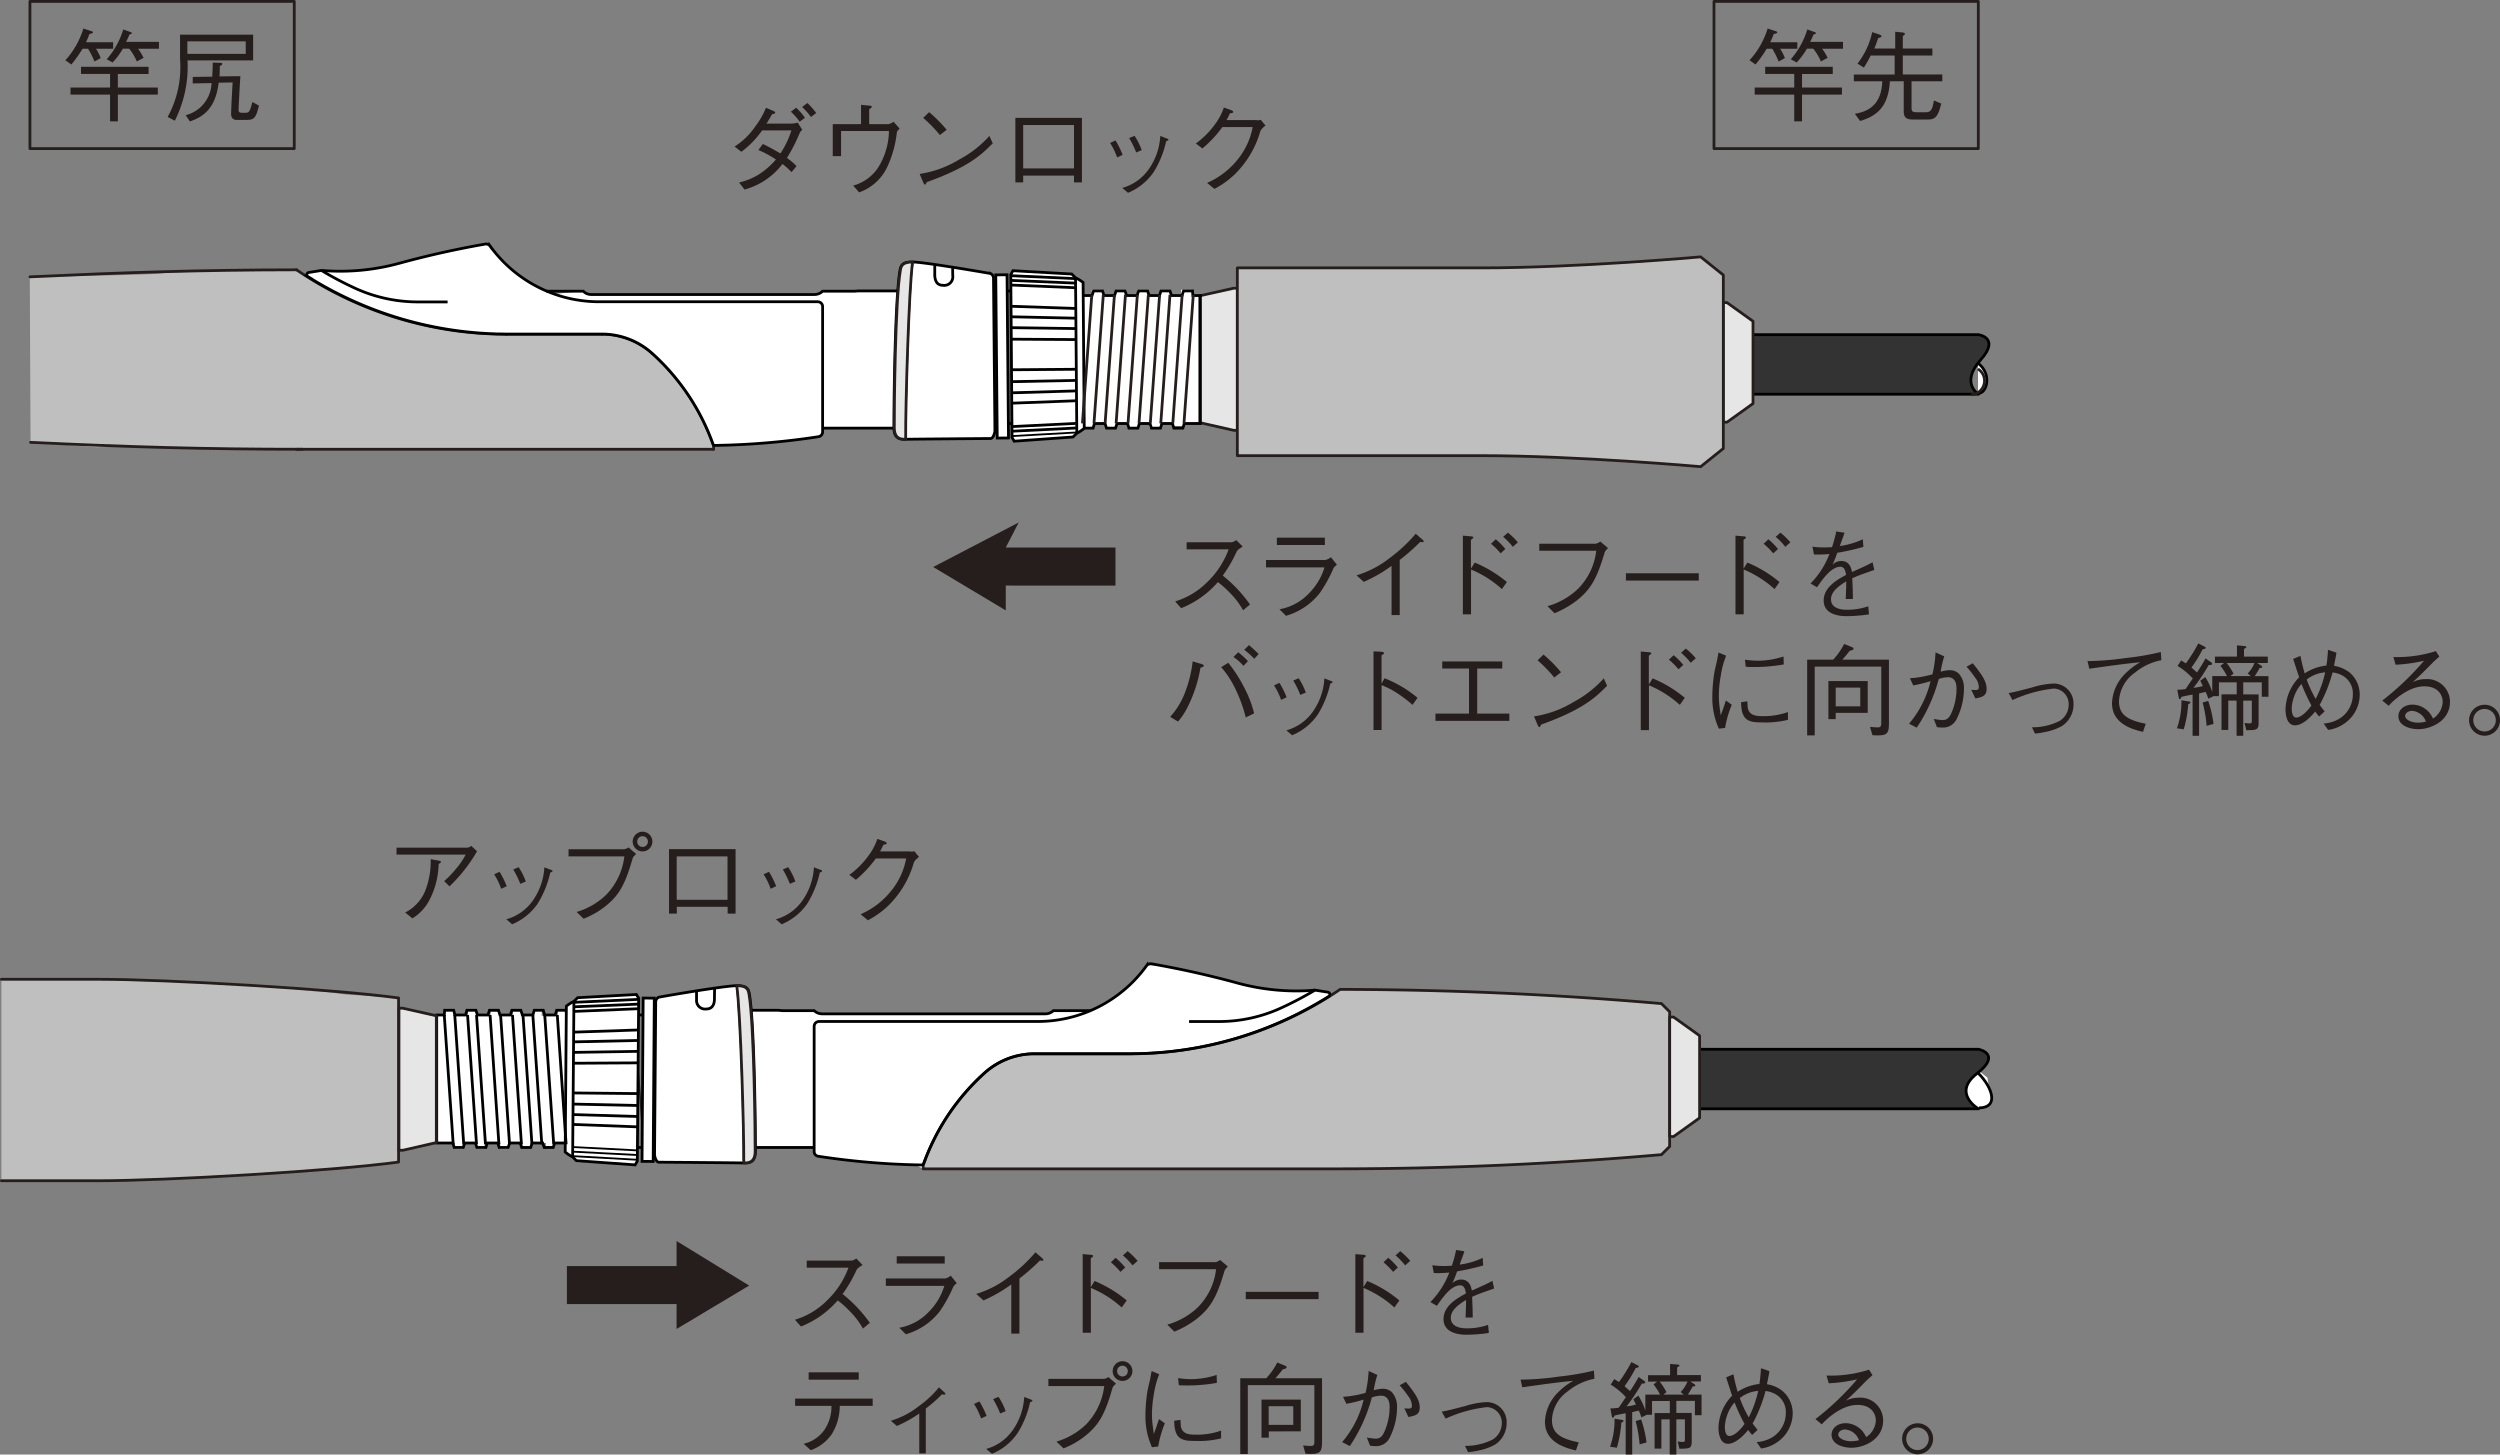 <?xml version="1.0" encoding="UTF-8"?> <svg xmlns="http://www.w3.org/2000/svg" width="268.385" height="156.15" viewBox="0 0 268.385 156.15"><rect x="0" y="0" width="268.385" height="156.15" fill="#808080" stroke="none"/><g id="グリップ組み合わせのポイント" transform="translate(-318.93 -239.33)"><g id="グループ_2733" data-name="グループ 2733" transform="translate(319.08 250.39)"><path id="パス_4402" data-name="パス 4402" d="M471.925,326.044l1.415,1.058h1l1.072-.261v-1.635l-.192-1.374L474,322.87l-1.992.124-.357,1.415" transform="translate(-262.006 -219.195)" fill="#fff"></path><path id="パス_4403" data-name="パス 4403" d="M377.24,319.547l5.359.192,1.965-.082.852.344H409.7l.55-.344h3.971l3.009-1.745,2.391-2.281.646-.824a9.43,9.43,0,0,1,1.319,0c.577.055,4.246.824,4.246.824l2.336.563,2.46.783,3.229.426,4.095.082,1.786.192,1.663,1.278-9.55,8.121-23.978,3.738-10,5.826h-1.58l-.8-.412-7.31-.467-2.4-.344-1.209-.261v-.8l-7.324.069Z" transform="translate(-297.323 -222.221)" fill="#fff"></path><rect id="長方形_3311" data-name="長方形 3311" width="0.907" height="2.35" transform="translate(47.598 97.395)" fill="#fff"></rect><rect id="長方形_3312" data-name="長方形 3312" width="0.907" height="2.35" transform="translate(50.107 97.37) rotate(2.998)" fill="#fff"></rect><rect id="長方形_3313" data-name="長方形 3313" width="0.907" height="2.35" transform="translate(51.069 109.902) rotate(2.998)" fill="#fff"></rect><rect id="長方形_3314" data-name="長方形 3314" width="0.907" height="2.35" transform="translate(48.733 109.902) rotate(2.998)" fill="#fff"></rect><rect id="長方形_3315" data-name="長方形 3315" width="0.907" height="2.35" transform="translate(53.652 109.902) rotate(2.998)" fill="#fff"></rect><rect id="長方形_3316" data-name="長方形 3316" width="0.907" height="2.35" transform="translate(56.056 109.655) rotate(2.998)" fill="#fff"></rect><rect id="長方形_3317" data-name="長方形 3317" width="0.907" height="2.35" transform="translate(58.571 109.655) rotate(2.998)" fill="#fff"></rect><rect id="長方形_3318" data-name="長方形 3318" width="0.907" height="2.35" transform="translate(52.526 97.495) rotate(2.998)" fill="#fff"></rect><rect id="長方形_3319" data-name="長方形 3319" width="0.907" height="2.35" transform="translate(54.93 97.494) rotate(2.998)" fill="#fff"></rect><rect id="長方形_3320" data-name="長方形 3320" width="0.907" height="2.35" transform="translate(57.115 97.371) rotate(2.998)" fill="#fff"></rect><rect id="長方形_3321" data-name="長方形 3321" width="0.907" height="2.35" transform="translate(59.753 97.371) rotate(2.998)" fill="#fff"></rect><rect id="長方形_3322" data-name="長方形 3322" width="16.214" height="13.658" transform="translate(46.691 97.986)" fill="#fff"></rect><path id="パス_4404" data-name="パス 4404" d="M319.08,337.522V315.88h6.376l13.6.289,12.449.756,4.562.591,5.647.371v17.63l-14.3,1.25-12.7.646-10.677.11Z" transform="translate(-319.08 -221.81)" fill="#bfbfbf"></path><g id="グループ_2712" data-name="グループ 2712" transform="translate(85.193 123.132)"><g id="グループ_2711" data-name="グループ 2711"><path id="パス_4405" data-name="パス 4405" d="M388.335,338.391c-.481.316-.495.33-.632.508a14.483,14.483,0,0,1-1.512,2.611,15.106,15.106,0,0,1,2.927,3.092l-.742.618a8.224,8.224,0,0,0-1.388-1.841,10.377,10.377,0,0,0-1.319-1.182,10.148,10.148,0,0,1-3.944,2.8l-.646-.728a8.159,8.159,0,0,0,3.463-2.089,9.2,9.2,0,0,0,2.281-3.5h-4.479v-.756h4.809a.966.966,0,0,0,.508-.234Z" transform="translate(-381.08 -336.783)" fill="#251e1c"></path><path id="パス_4406" data-name="パス 4406" d="M388.18,340.68V339.9h6.376a1.314,1.314,0,0,0,.591-.3l.646.811c-.261.22-.3.261-.371.385a15.063,15.063,0,0,1-1.456,2.638,7.082,7.082,0,0,1-3.641,2.46l-.7-.7a5.712,5.712,0,0,0,3.2-1.745,6.709,6.709,0,0,0,1.635-2.748h-6.28ZM394.5,338.3h-5.153v-.783H394.5Z" transform="translate(-378.424 -336.847)" fill="#251e1c"></path><path id="パス_4407" data-name="パス 4407" d="M399.005,345.922v-5.263a15.5,15.5,0,0,1-2.982,1.718l-.783-.7a10.71,10.71,0,0,0,3.559-1.855,16.553,16.553,0,0,0,2.8-2.611l.728.632a.281.281,0,0,1,.124.192c0,.041-.014.082-.124.082-.069,0-.124-.014-.247-.027a22.619,22.619,0,0,1-2.2,1.937v5.909h-.879Z" transform="translate(-375.783 -336.963)" fill="#251e1c"></path><path id="パス_4408" data-name="パス 4408" d="M404.838,340.322a13.477,13.477,0,0,1,3.449,2.089l-.536.756a11.459,11.459,0,0,0-3.312-2.1v4.809h-.879v-8.437l.852.069c.069,0,.275.027.275.137,0,.055-.179.179-.261.247v3.092Zm2.776-.976a8.08,8.08,0,0,0-1.031-1.031l.508-.481a7.158,7.158,0,0,1,1.031,1.044Zm1.292-.7a7.713,7.713,0,0,0-1.031-1.072l.508-.453a7.74,7.74,0,0,1,1.072,1.044Z" transform="translate(-372.671 -336.996)" fill="#251e1c"></path><path id="パス_4409" data-name="パス 4409" d="M409.53,338.8v-.756H415.6a1.451,1.451,0,0,0,.481-.234l.824.7c-.289.316-.316.344-.371.522-.838,2.858-1.525,3.944-2.968,5.1a10.247,10.247,0,0,1-2.4,1.374l-.756-.756a7.838,7.838,0,0,0,3.257-1.841,6.9,6.9,0,0,0,1.979-4.108H409.53Z" transform="translate(-370.437 -336.738)" fill="#251e1c"></path><path id="パス_4410" data-name="パス 4410" d="M416.3,341.083V340.3h7.819v.783Z" transform="translate(-367.905 -335.807)" fill="#251e1c"></path><path id="パス_4411" data-name="パス 4411" d="M426.138,340.322a13.477,13.477,0,0,1,3.449,2.089l-.536.756a11.459,11.459,0,0,0-3.312-2.1v4.809h-.879v-8.437l.852.069c.069,0,.275.027.275.137,0,.055-.179.179-.261.247v3.092Zm2.776-.976a8.08,8.08,0,0,0-1.031-1.031l.508-.481a7.158,7.158,0,0,1,1.031,1.044Zm1.292-.7a7.713,7.713,0,0,0-1.031-1.072l.508-.453a7.74,7.74,0,0,1,1.072,1.044Z" transform="translate(-364.702 -336.996)" fill="#251e1c"></path><path id="パス_4412" data-name="パス 4412" d="M437,345.934a16.511,16.511,0,0,1-2.418.192c-.344,0-2.446,0-2.446-1.676,0-1.4,1.374-2.2,2.4-2.748-.041-.289-.124-.879-.6-.879-.976,0-1.841,1.237-2.515,2.2l-.7-.4a9.13,9.13,0,0,0,2.034-3.174,11.279,11.279,0,0,1-1.663.055l-.165-.838a8.779,8.779,0,0,0,1.25.082c.412,0,.632-.027.852-.027a13.014,13.014,0,0,0,.453-1.69l.893.137c-.124.385-.234.687-.508,1.429a8.005,8.005,0,0,0,2.473-.728l.055.824a25.849,25.849,0,0,1-2.8.632c-.3.838-.385.989-.508,1.278a1.318,1.318,0,0,1,.934-.4c.921,0,1.086.824,1.154,1.182,1.36-.6,1.594-.715,2.212-1.044l.179.824c-1.374.481-1.649.577-2.363.893.055,1.113.055,1.388.069,2.226H434.5c0-.1.027-.508.027-.77.027-.44.027-.742.027-1.127-.838.522-1.635,1.113-1.635,1.924,0,1.031,1.182,1.127,1.649,1.127a6.789,6.789,0,0,0,2.35-.371Z" transform="translate(-362.51 -337.03)" fill="#251e1c"></path><path id="パス_4413" data-name="パス 4413" d="M385.885,350.19a5.794,5.794,0,0,1-.852,3.023,4.556,4.556,0,0,1-2.267,1.731l-.756-.687a3.766,3.766,0,0,0,2.212-1.47,4.447,4.447,0,0,0,.769-2.6h-3.9v-.783h8.327v.783Zm2.034-2.817h-5.373v-.783h5.373Z" transform="translate(-381.076 -333.454)" fill="#251e1c"></path><path id="パス_4414" data-name="パス 4414" d="M391.634,350.563a14.486,14.486,0,0,1-2.418,1.347l-.646-.563a8.948,8.948,0,0,0,3.023-1.58,10.849,10.849,0,0,0,2.144-2.006l.508.467c.082.069.179.165.179.247,0,.055-.027.069-.11.069a1.693,1.693,0,0,1-.261-.027,15.837,15.837,0,0,1-1.731,1.525v4.809h-.7v-4.287Z" transform="translate(-378.278 -333.016)" fill="#251e1c"></path><path id="パス_4415" data-name="パス 4415" d="M395.647,348.995a9.453,9.453,0,0,1,.77,1.553l-.591.275a7.419,7.419,0,0,0-.756-1.553Zm.728,5.1a5.144,5.144,0,0,0,2.9-2.089,6.83,6.83,0,0,0,1.182-3.49l.563.22c.247.082.316.124.316.179s-.027.082-.247.165a10.538,10.538,0,0,1-1.333,3.3,6.2,6.2,0,0,1-2.762,2.24Zm1.319-5.593a6.877,6.877,0,0,1,.769,1.539l-.591.247a9.936,9.936,0,0,0-.756-1.539Z" transform="translate(-375.846 -332.739)" fill="#251e1c"></path><path id="パス_4416" data-name="パス 4416" d="M400.88,348.382v-.769h5.964a1.326,1.326,0,0,0,.481-.192l.811.7c-.275.275-.3.289-.371.453-.824,2.913-1.511,4.012-2.886,5.125a9.037,9.037,0,0,1-2.377,1.374l-.756-.728a7.7,7.7,0,0,0,3.188-1.855,7.119,7.119,0,0,0,1.938-4.109Zm6.9-1.608a1.058,1.058,0,1,1,1.072,1.058A1.053,1.053,0,0,1,407.778,346.774Zm1.621,0a.572.572,0,0,0-.577-.577.577.577,0,1,0,.014,1.154A.552.552,0,0,0,409.4,346.774Z" transform="translate(-373.673 -333.776)" fill="#251e1c"></path><path id="パス_4417" data-name="パス 4417" d="M409.944,346.833a9.38,9.38,0,0,0-.577,2.144,12.449,12.449,0,0,0-.206,2.144,10.275,10.275,0,0,0,.124,1.539c.041.33.055.371.069.577.137-.344.234-.577.563-1.594l.632.453a11.189,11.189,0,0,0-.715,2.487l-.673.082a8,8,0,0,1-.7-3.421,16.741,16.741,0,0,1,.247-2.776c.234-1,.261-1.113.3-1.347.082-.467.1-.522.124-.632Zm2.281,4.892c0,.11.027.618.041.715.179.8.838.879,1.621.879a7.629,7.629,0,0,0,2.693-.44v.838a10.064,10.064,0,0,1-2.734.275c-1.374,0-2.295-.1-2.295-2.171Zm-.261-4.479a9.5,9.5,0,0,0,1.539.11,8.9,8.9,0,0,0,2.6-.453l.027.852a17.985,17.985,0,0,1-3.545.275,4.652,4.652,0,0,1-.536-.027Z" transform="translate(-370.837 -333.491)" fill="#251e1c"></path><path id="パス_4418" data-name="パス 4418" d="M422.878,355.617l-.261-.893c.481.041.632.055.824.055.357,0,.385-.192.385-.481v-6.046h-7.145v7.393h-.811V347.51h2.789a7.181,7.181,0,0,0,1.182-1.69l.783.316c.124.055.22.082.22.192s-.041.137-.412.234c-.453.577-.632.77-.783.948h5v6.912C424.637,355.562,424.334,355.7,422.878,355.617Zm-3.944-2.4v.673h-.783V349.8h4.219v3.408Zm2.625-2.707H418.92v2.006h2.638Z" transform="translate(-368.066 -333.742)" fill="#251e1c"></path><path id="パス_4419" data-name="パス 4419" d="M423.926,349.256a11.112,11.112,0,0,0,2.418-.426,13.174,13.174,0,0,0,.33-2.35l.934.426a11.063,11.063,0,0,0-.385,1.649,3.816,3.816,0,0,1,.962-.165,1.417,1.417,0,0,1,.989.371,2.342,2.342,0,0,1,.55,1.635,7.3,7.3,0,0,1-.824,3.312,1.593,1.593,0,0,1-1.539.838,3.3,3.3,0,0,1-.536-.041l-.344-.879a7.256,7.256,0,0,0,.948.124c.4,0,.687-.179.934-.742a6.523,6.523,0,0,0,.563-2.625c0-.385-.041-1.25-.934-1.25a3.077,3.077,0,0,0-.976.192,17.172,17.172,0,0,1-2.363,5.221l-.824-.426a10.766,10.766,0,0,0,2.308-4.562,18.766,18.766,0,0,1-1.855.453Zm6.747-1.608c.976,1.223,1.484,1.937,1.484,2.748,0,.783-.481.879-1.209,1.031l-.44-.934c.069.014.426.027.467.027.344,0,.344-.179.344-.3a1.683,1.683,0,0,0-.385-1.017,10.379,10.379,0,0,0-.934-1.182Z" transform="translate(-365.088 -333.495)" fill="#251e1c"></path><path id="パス_4420" data-name="パス 4420" d="M431.61,349.941c.66-.124.838-.165,2.5-.6a8.9,8.9,0,0,1,2.35-.426,2.135,2.135,0,0,1,2.116,2.2,2.751,2.751,0,0,1-1.264,2.377,6.059,6.059,0,0,1-1.814.632,8.512,8.512,0,0,1-1.058.165l-.33-.673a6.475,6.475,0,0,0,3-.7,2.076,2.076,0,0,0,.948-1.731,1.668,1.668,0,0,0-1.58-1.731,14.305,14.305,0,0,0-4.452,1.237Z" transform="translate(-362.177 -332.586)" fill="#251e1c"></path><path id="パス_4421" data-name="パス 4421" d="M437.77,347.426a30.757,30.757,0,0,0,4.108-.33,28.271,28.271,0,0,0,3.765-.646l.055.879a6.461,6.461,0,0,0-2.858,1.347,3.945,3.945,0,0,0-1.7,3.05c0,1.388.783,2.006,2.872,2.432l-.3.866c-1.044-.247-3.325-.824-3.325-3.078a4.681,4.681,0,0,1,1.512-3.257,7.015,7.015,0,0,1,1.525-1.141c-1.594.151-3.683.44-5.469.7Z" transform="translate(-359.873 -333.506)" fill="#251e1c"></path><path id="パス_4422" data-name="パス 4422" d="M445.969,352.289a12.2,12.2,0,0,1-.481,2.693l-.728-.11a8.518,8.518,0,0,0,.481-3.009l.783.124c.1.014.179.027.179.11S446.093,352.234,445.969,352.289Zm7.9-.8v-1.539h-1.992v1.292h1.649v3.064c0,.769-.234.769-1.319.783l-.192-.783a4.072,4.072,0,0,0,.522.055c.261,0,.261-.11.261-.247v-2.185h-.921v3.779h-.714v-3.779h-.893v3.147h-.728v-3.82h1.635v-1.292h-1.91v1.484h-.577l-.563.275a4.122,4.122,0,0,0-.289-.728c-.137.027-.577.137-.7.165v4.548h-.7v-4.425c-.4.069-.728.124-1.2.247-.014.041-.069.234-.179.234-.069,0-.082-.082-.11-.179l-.151-.824a6.66,6.66,0,0,0,.879-.069c.124-.165.673-.976.783-1.14a7.452,7.452,0,0,0-1.635-1.347l.385-.591c.289.165.385.234.508.316a16.467,16.467,0,0,0,1.333-2.144l.673.344c.055.027.124.082.124.124,0,.137-.247.151-.33.165a14.109,14.109,0,0,1-1.2,1.951c.192.179.563.508.591.522a15.881,15.881,0,0,0,.921-1.512l.6.426c.041.027.11.082.11.151,0,.124-.165.137-.371.137a21,21,0,0,1-1.635,2.446,5.4,5.4,0,0,0,1-.192c-.027-.069-.192-.426-.275-.563l.536-.4a6.685,6.685,0,0,1,.756,1.608V349.28h1.58a6.779,6.779,0,0,0-.7-1.1l.385-.3h-.976v-.687h2.363v-1.209l.838.069c.055,0,.165.027.165.1s-.027.082-.247.206v.824h2.556v.687h-1.14l.426.275c.027.027.11.082.11.151,0,.1-.082.1-.275.1-.124.234-.206.385-.522.879h1.47v2.212h-.728Zm-5.936,3.133a14.075,14.075,0,0,0-.426-2.5l.591-.179a12.191,12.191,0,0,1,.577,2.473Zm2.157-6.747a8.187,8.187,0,0,1,.728,1.14l-.33.261h2.185l-.33-.275a3.484,3.484,0,0,0,.728-1.127h-2.982Z" transform="translate(-357.258 -333.753)" fill="#251e1c"></path><path id="パス_4423" data-name="パス 4423" d="M456.844,353.429a6.381,6.381,0,0,1-.426-.536c-.344.426-1.278,1.484-2.171,1.484-.921,0-1.017-1.278-1.017-1.718a5.142,5.142,0,0,1,1.47-3.449c-.192-.55-.234-.687-.646-1.965l.783-.33a17.94,17.94,0,0,0,.453,1.882,5.192,5.192,0,0,1,2.336-.838,16.012,16.012,0,0,0,.165-1.69l.907.3c-.027.275-.1.591-.261,1.415a3.538,3.538,0,0,1,1.69.742,3.14,3.14,0,0,1,1.072,2.391,3.766,3.766,0,0,1-1.69,3.105,3.852,3.852,0,0,1-1.7.66l-.481-.687a3.769,3.769,0,0,0,1.69-.522,3.053,3.053,0,0,0,1.443-2.583,2.189,2.189,0,0,0-1.2-2.089,2.831,2.831,0,0,0-.976-.289,15.61,15.61,0,0,1-1.388,3.49c.275.357.371.481.536.687Zm-1.883-3.49a3.946,3.946,0,0,0-.811,1.415,4.1,4.1,0,0,0-.234,1.209c0,.22.027.976.481.976.385,0,.976-.371,1.635-1.292A18.932,18.932,0,0,1,454.961,349.939ZM457.5,348.7a3.627,3.627,0,0,0-1.979.77,12.779,12.779,0,0,0,.962,2.075A12.032,12.032,0,0,0,457.5,348.7Z" transform="translate(-354.09 -333.573)" fill="#251e1c"></path><path id="パス_4424" data-name="パス 4424" d="M462,347.012a13.565,13.565,0,0,0,4.562-.632l.371.591c-.1.082-.522.467-.6.536-.976.989-1.553,1.58-2.267,2.212a2.9,2.9,0,0,1,1.36-.33,2.452,2.452,0,0,1,2.652,2.432c0,2.047-2.034,2.941-3.408,2.941-.934,0-2.13-.385-2.13-1.4,0-.646.563-1.237,1.539-1.237a2.42,2.42,0,0,1,2.171,1.5,2.257,2.257,0,0,0,1.044-1.773c0-.728-.467-1.69-1.979-1.69-1.9,0-3.655,1.882-3.82,2.089l-.687-.563a29.531,29.531,0,0,0,4.48-4.273,16.851,16.851,0,0,1-3.05.426ZM464,352.8c-.453,0-.742.289-.742.536,0,.453.783.728,1.333.728a3.879,3.879,0,0,0,.893-.11A1.709,1.709,0,0,0,464,352.8Z" transform="translate(-351.258 -333.532)" fill="#251e1c"></path><path id="パス_4425" data-name="パス 4425" d="M470.905,352.233a1.663,1.663,0,1,1-1.663-1.663A1.657,1.657,0,0,1,470.905,352.233Zm-2.886,0a1.209,1.209,0,1,0,1.209-1.209A1.211,1.211,0,0,0,468.02,352.233Z" transform="translate(-348.722 -331.965)" fill="#251e1c"></path></g></g><g id="グループ_2714" data-name="グループ 2714" transform="translate(42.418 78.24)"><g id="グループ_2713" data-name="グループ 2713"><path id="パス_4426" data-name="パス 4426" d="M349.95,306.408v-.756h7.626a1,1,0,0,0,.4-.192l.618.577a16.8,16.8,0,0,1-2.954,3.765l-.577-.563a9.9,9.9,0,0,0,1.223-1.264,7.657,7.657,0,0,0,1.086-1.58h-7.42Zm.934,6.2a4.565,4.565,0,0,0,2.24-2.57,8.849,8.849,0,0,0,.495-3.16l.934.179q.165.041.165.124c0,.069-.027.082-.247.22a8.763,8.763,0,0,1-1.086,4.054,5.073,5.073,0,0,1-1.731,1.786Z" transform="translate(-349.95 -303.948)" fill="#251e1c"></path><path id="パス_4427" data-name="パス 4427" d="M358.157,307.615a9.452,9.452,0,0,1,.769,1.553l-.591.275a7.422,7.422,0,0,0-.756-1.553Zm.728,5.1a5.144,5.144,0,0,0,2.9-2.089,6.83,6.83,0,0,0,1.182-3.49l.563.22c.247.069.316.124.316.179s-.027.082-.247.165a10.748,10.748,0,0,1-1.333,3.312,6.2,6.2,0,0,1-2.762,2.24Zm1.319-5.593a6.879,6.879,0,0,1,.769,1.539l-.591.247a9.935,9.935,0,0,0-.756-1.539Z" transform="translate(-347.096 -303.327)" fill="#251e1c"></path><path id="パス_4428" data-name="パス 4428" d="M363.39,307v-.77h5.964a1.326,1.326,0,0,0,.481-.192l.811.7c-.275.275-.3.289-.371.453-.824,2.913-1.511,4.012-2.886,5.125a9.434,9.434,0,0,1-2.377,1.374l-.756-.728a7.7,7.7,0,0,0,3.188-1.855A7.119,7.119,0,0,0,369.381,307Zm6.884-1.594a1.058,1.058,0,1,1,1.072,1.058A1.067,1.067,0,0,1,370.274,305.4Zm1.635,0a.572.572,0,0,0-.577-.577.577.577,0,1,0,.014,1.154A.569.569,0,0,0,371.909,305.4Z" transform="translate(-344.922 -304.36)" fill="#251e1c"></path><path id="パス_4429" data-name="パス 4429" d="M372.078,311.907v.728h-.838V305.71h7.145v6.925h-.852v-.728Zm5.441-5.414h-5.455v4.658h5.455Z" transform="translate(-341.986 -303.855)" fill="#251e1c"></path><path id="パス_4430" data-name="パス 4430" d="M379.207,307.615a9.451,9.451,0,0,1,.77,1.553l-.591.275a7.419,7.419,0,0,0-.756-1.553Zm.742,5.1a5.144,5.144,0,0,0,2.9-2.089,6.83,6.83,0,0,0,1.182-3.49l.563.22c.247.069.316.124.316.179s-.027.082-.247.165a10.747,10.747,0,0,1-1.333,3.312,6.2,6.2,0,0,1-2.762,2.24Zm1.319-5.593a6.879,6.879,0,0,1,.769,1.539l-.591.247a9.935,9.935,0,0,0-.756-1.539Z" transform="translate(-339.221 -303.327)" fill="#251e1c"></path><path id="パス_4431" data-name="パス 4431" d="M391.912,306.284a1.242,1.242,0,0,0,.385-.055l.508.618c-.426.344-.481.453-.563.646a10.553,10.553,0,0,1-2.721,4.576,9.54,9.54,0,0,1-2.2,1.58l-.783-.646a8.575,8.575,0,0,0,3.27-2.5,7.731,7.731,0,0,0,1.621-3.49h-3.257a12.847,12.847,0,0,1-2.144,2.295l-.7-.536a8.951,8.951,0,0,0,2.006-1.992,6.3,6.3,0,0,0,1-1.869l.783.275c.206.069.22.179.22.206,0,.1-.137.124-.344.137-.11.234-.22.467-.371.728h3.284Z" transform="translate(-336.715 -304.154)" fill="#251e1c"></path></g></g><path id="パス_4432" data-name="パス 4432" d="M382.827,341.112l-7.791,4.658V343.1H363.26v-4.081h11.776V336.33Z" transform="translate(-302.553 -214.16)" fill="#251e1c"></path><g id="グループ_2720" data-name="グループ 2720" transform="translate(0 92.402)"><g id="グループ_2715" data-name="グループ 2715" transform="translate(128.834 9.184)"><path id="パス_4433" data-name="パス 4433" d="M473.621,326.962c2.473-.055,1.1-2.666-.151-3.792" transform="translate(-390.159 -320.669)" fill="#fff" stroke="#000" stroke-linejoin="round" stroke-width="0.3"></path><path id="パス_4434" data-name="パス 4434" d="M496.247,327.74s-2.872-1.676-.151-3.792.151-2.6.151-2.6H412.84v6.39Z" transform="translate(-412.84 -321.35)" fill="#333" stroke="#000" stroke-linejoin="round" stroke-width="0.3"></path></g><path id="パス_4435" data-name="パス 4435" d="M391.1,335.935h44.754q17.272-.021,34.5-1.525l.879-.879V319.075l-.879-.879q-17.231-1.5-34.5-1.525h0a40.164,40.164,0,0,1-22.494,6.912H403.055a8.005,8.005,0,0,0-5.373,2.061,24.122,24.122,0,0,0-6.582,9.893Z" transform="translate(-292.138 -313.917)" fill="#bfbfbf" stroke="#251e1c" stroke-linecap="round" stroke-linejoin="round" stroke-width="0.3"></path><path id="パス_4436" data-name="パス 4436" d="M394.315,336.176a24.056,24.056,0,0,1,6.554-9.783,8.005,8.005,0,0,1,5.373-2.061h10.223c.3,0,.591-.014.879-.014.165,0,.344,0,.508-.014a40.118,40.118,0,0,0,19.223-5.675c.261-.151.508-.3.756-.467a.258.258,0,0,0,.082-.33.319.319,0,0,0-.165-.11l-1.388-.22a24.029,24.029,0,0,1-8.4-.783q-4.535-1.237-9.179-2.047a.572.572,0,0,0-.522.206l.014-.014a14.41,14.41,0,0,1-11.721,6H383.1a.531.531,0,0,0-.522.522v13.439a.507.507,0,0,0,.44.508,81.036,81.036,0,0,0,11.1.934.366.366,0,0,0,.179-.069Z" transform="translate(-295.326 -314.666)" fill="none" stroke="#000" stroke-width="0.3"></path><path id="パス_4437" data-name="パス 4437" d="M411.87,320.093h3.215a15.96,15.96,0,0,0,6.76-1.5,37.3,37.3,0,0,0,3.518-1.855" transform="translate(-284.369 -313.89)" fill="none" stroke="#000" stroke-width="0.3"></path><g id="グループ_2717" data-name="グループ 2717" transform="translate(46.733 4.924)"><g id="グループ_2716" data-name="グループ 2716"><path id="パス_4438" data-name="パス 4438" d="M423.265,318.341h-3.971a1.218,1.218,0,0,1-.852.344H394.464a1.217,1.217,0,0,1-.852-.344h-3.463l-.4-.041h-6.884l-.165.508h-1.127l-.165-.508h-.962l-.165.508H379.17l-.165-.508h-.962l-.165.508h-1.127l-.165-.508h-.962l-.165.508h-1.127l-.165-.508h-.962l-.165.508h-1.127l-.165-.508h-.962l-.165.508H369.5l-.151-.508h-.962l-.165.508h-1.127l-.165-.508h-.962l-.165.508h-1.127l-.151-.508h-.962l-.151.508h-1.127l-.165-.508h-.962l-.165.508h-1.113l-.165-.508h-.962l-.165.508H357.46l-.165-.508h-.962l-.151.508h-1.127l-.151-.508h-.962l-.041.508h-.811v13.741h1.718l.165.481h.962l.165-.481h1.14l.165.481h.962l.151-.481h1.127l.151.481h.962l.165-.481h1.127l.165.481h.962l.165-.481h1.127l.165.481h.962l.165-.481h1.127l.165.481h.962l.151-.481h1.127l.165.481h.962l.165-.481h1.127l.151.481h.962l.165-.481H374.1l.165.481h.962l.165-.481H376.5l.165.481h.962l.151-.481h1.127l.165.481h.962l.165-.481h1.127l.151.481h.948l.165-.481h1.127l.151.481H393.6" transform="translate(-353.09 -318.231)" fill="none" stroke="#000" stroke-width="0.3"></path><path id="パス_4439" data-name="パス 4439" d="M364.2,333.049l-1-14.8.151.508,1,13.81Z" transform="translate(-349.308 -318.25)" fill="#251e1c"></path><path id="パス_4440" data-name="パス 4440" d="M365.923,333.049l-1-14.8.151.508,1.017,13.81Z" transform="translate(-348.664 -318.25)" fill="#251e1c"></path><path id="パス_4441" data-name="パス 4441" d="M365.133,332.549l.165.481-1.031-14.73-.137.44Z" transform="translate(-348.96 -318.231)" fill="#251e1c"></path><path id="パス_4442" data-name="パス 4442" d="M367.717,333.049l-1.017-14.8.165.508,1.017,13.81Z" transform="translate(-347.999 -318.25)" fill="#251e1c"></path><path id="パス_4443" data-name="パス 4443" d="M366.893,332.549l.165.481-1.031-14.73-.137.44Z" transform="translate(-348.302 -318.231)" fill="#251e1c"></path><path id="パス_4444" data-name="パス 4444" d="M369.467,333.049l-1.017-14.8.165.508,1.017,13.81Z" transform="translate(-347.344 -318.25)" fill="#251e1c"></path><path id="パス_4445" data-name="パス 4445" d="M368.643,332.549l.151.481-1.031-14.73-.124.44Z" transform="translate(-347.647 -318.231)" fill="#251e1c"></path><path id="パス_4446" data-name="パス 4446" d="M371.213,333.049l-1-14.8.165.508.989,13.81Z" transform="translate(-346.686 -318.25)" fill="#251e1c"></path><path id="パス_4447" data-name="パス 4447" d="M370.393,332.549l.165.481-1.031-14.73-.137.44Z" transform="translate(-346.992 -318.231)" fill="#251e1c"></path><path id="パス_4448" data-name="パス 4448" d="M372.963,333.049l-1-14.8.151.508,1.017,13.81Z" transform="translate(-346.031 -318.25)" fill="#251e1c"></path><path id="パス_4449" data-name="パス 4449" d="M374.7,333.1l-1-14.8.151.508,1,13.81Z" transform="translate(-345.38 -318.231)" fill="#251e1c"></path><path id="パス_4450" data-name="パス 4450" d="M372.143,332.549l.165.481-1.031-14.73-.137.44Z" transform="translate(-346.338 -318.231)" fill="#251e1c"></path><path id="パス_4451" data-name="パス 4451" d="M373.9,332.549l.151.481-1.031-14.73-.124.44Z" transform="translate(-345.679 -318.231)" fill="#251e1c"></path><path id="パス_4452" data-name="パス 4452" d="M375.573,332.549l.165.481-1.031-14.73-.137.44Z" transform="translate(-345.055 -318.231)" fill="#251e1c"></path></g></g><g id="グループ_2719" data-name="グループ 2719" transform="translate(60.528 2.341)"><path id="パス_4453" data-name="パス 4453" d="M370.564,335.329c2.075.014,8.78.069,9.165.082.467,0,1.2,0,1.209-1.237.014-1.608-.082-13.727-.66-16.956-.1-.536-.33-.838-1.305-.838-.934-.014-5.4.7-8.409,1.237a.564.564,0,0,0-.33.536l-.124,16.3C370.1,334.765,370.3,335.329,370.564,335.329Z" transform="translate(-360.519 -316.366)" fill="#fff" stroke="#000" stroke-width="0.3"></path><path id="パス_4454" data-name="パス 4454" d="M373.39,316.942v.866a.921.921,0,0,0,1.058.976c.742,0,.866-.66.866-1.086s.014-1.058.014-1.058" transform="translate(-359.292 -316.269)" fill="none" stroke="#000" stroke-width="0.3"></path><path id="パス_4455" data-name="パス 4455" d="M376.56,316.37c.44,2.927.783,15.761.756,18.8" transform="translate(-358.106 -316.37)" fill="#fff" stroke="#000" stroke-width="0.3"></path><g id="グループ_2718" data-name="グループ 2718" transform="translate(18.413 0.014)"><path id="パス_4456" data-name="パス 4456" d="M376.53,316.38c.976.014,1.209.3,1.305.838.577,3.229.673,15.349.673,16.956-.014,1.223-.742,1.237-1.209,1.237l-.014-.234C377.313,332.154,376.956,319.307,376.53,316.38Z" transform="translate(-376.53 -316.38)" fill="#e6e6e6" stroke="#251e1c" stroke-linecap="round" stroke-linejoin="round" stroke-width="0.3"></path></g><rect id="長方形_3323" data-name="長方形 3323" width="17.533" height="1.195" transform="translate(8.248 18.876) rotate(-89.61)" fill="#fff" stroke="#000" stroke-width="0.3"></rect><path id="パス_4457" data-name="パス 4457" d="M371.017,317.468l-.247-.4-6.307.344-.4.4a4.16,4.16,0,0,0-.811.508l-.124,15.651a3.689,3.689,0,0,0,.8.536l.4.4,6.307.453.234-.4Z" transform="translate(-363.13 -316.108)" fill="#fff" stroke="#000" stroke-width="0.3"></path><line id="線_2443" data-name="線 2443" y1="0.316" x2="6.898" transform="translate(0.934 1.484)" fill="#fff" stroke="#000" stroke-width="0.3"></line><line id="線_2444" data-name="線 2444" y1="0.289" x2="6.953" transform="translate(0.921 1.992)" fill="#fff" stroke="#000" stroke-width="0.3"></line><line id="線_2445" data-name="線 2445" y1="0.289" x2="6.953" transform="translate(0.921 2.487)" fill="#fff" stroke="#000" stroke-width="0.3"></line><line id="線_2446" data-name="線 2446" x2="6.857" y2="0.385" transform="translate(0.879 18.317)" fill="#fff" stroke="#000" stroke-width="0.2"></line><line id="線_2447" data-name="線 2447" x2="6.884" y2="0.357" transform="translate(0.879 17.836)" fill="#fff" stroke="#000" stroke-width="0.2"></line><line id="線_2448" data-name="線 2448" x2="6.884" y2="0.357" transform="translate(0.893 17.341)" fill="#fff" stroke="#000" stroke-width="0.2"></line><line id="線_2449" data-name="線 2449" y1="0.234" x2="6.939" transform="translate(0.907 4.768)" fill="#fff" stroke="#000" stroke-width="0.3"></line><line id="線_2450" data-name="線 2450" y1="0.151" x2="6.939" transform="translate(0.893 5.895)" fill="#fff" stroke="#000" stroke-width="0.3"></line><line id="線_2451" data-name="線 2451" y1="0.11" x2="6.953" transform="translate(0.879 7.063)" fill="#fff" stroke="#000" stroke-width="0.3"></line><line id="線_2452" data-name="線 2452" y1="0.041" x2="6.953" transform="translate(0.866 8.299)" fill="#fff" stroke="#000" stroke-width="0.3"></line><line id="線_2453" data-name="線 2453" x2="6.939" y2="0.069" transform="translate(0.852 11.529)" fill="#fff" stroke="#000" stroke-width="0.3"></line><line id="線_2454" data-name="線 2454" x2="6.939" y2="0.151" transform="translate(0.838 12.724)" fill="#fff" stroke="#000" stroke-width="0.3"></line><line id="線_2455" data-name="線 2455" x2="6.939" y2="0.206" transform="translate(0.824 13.851)" fill="#fff" stroke="#000" stroke-width="0.3"></line><line id="線_2456" data-name="線 2456" x2="6.939" y2="0.261" transform="translate(0.824 14.909)" fill="#fff" stroke="#000" stroke-width="0.3"></line><line id="線_2457" data-name="線 2457" y1="16.695" x2="0.137" transform="translate(0.797 1.704)" fill="#fff" stroke="#000" stroke-width="0.3"></line></g><path id="パス_4458" data-name="パス 4458" d="M449.42,318.83h.412l2.8,2.006v8.822l-2.8,2.006-.412-.014Z" transform="translate(-270.322 -313.109)" fill="#e6e6e6" stroke="#251e1c" stroke-linecap="round" stroke-linejoin="round" stroke-width="0.3"></path><path id="パス_4459" data-name="パス 4459" d="M350.552,318.14h-.412v15.252h.412l3.6-.824V318.951Z" transform="translate(-307.461 -313.367)" fill="#e6e6e6" stroke="#251e1c" stroke-linecap="round" stroke-linejoin="round" stroke-width="0.3"></path><path id="パス_4460" data-name="パス 4460" d="M319.08,315.88h10.526c7.077,0,25.118,1.044,32.112,2.006V335.5c-6.994.962-25.036,2.006-32.112,2.006H319.08" transform="translate(-319.08 -314.212)" fill="none" stroke="#251e1c" stroke-linecap="round" stroke-linejoin="round" stroke-width="0.3"></path><line id="線_2458" data-name="線 2458" x2="0.962" y2="13.878" transform="translate(47.543 5.502)" fill="none" stroke="#000" stroke-linejoin="round" stroke-width="0.3"></line><line id="線_2459" data-name="線 2459" x2="0.962" y2="13.878" transform="translate(48.67 5.502)" fill="none" stroke="#000" stroke-linejoin="round" stroke-width="0.3"></line><line id="線_2460" data-name="線 2460" x2="0.962" y2="13.878" transform="translate(50.044 5.502)" fill="none" stroke="#000" stroke-linejoin="round" stroke-width="0.3"></line><line id="線_2461" data-name="線 2461" x2="0.962" y2="13.878" transform="translate(51.006 5.502)" fill="none" stroke="#000" stroke-linejoin="round" stroke-width="0.3"></line><line id="線_2462" data-name="線 2462" x2="0.948" y2="13.878" transform="translate(52.463 5.502)" fill="none" stroke="#000" stroke-linejoin="round" stroke-width="0.3"></line><line id="線_2463" data-name="線 2463" x2="0.962" y2="13.878" transform="translate(53.589 5.502)" fill="none" stroke="#000" stroke-linejoin="round" stroke-width="0.3"></line><line id="線_2464" data-name="線 2464" x2="0.962" y2="13.878" transform="translate(54.867 5.502)" fill="none" stroke="#000" stroke-linejoin="round" stroke-width="0.3"></line><line id="線_2465" data-name="線 2465" x2="0.962" y2="13.878" transform="translate(55.994 5.502)" fill="none" stroke="#000" stroke-linejoin="round" stroke-width="0.3"></line><line id="線_2466" data-name="線 2466" x2="0.962" y2="13.878" transform="translate(58.33 5.502)" fill="none" stroke="#000" stroke-linejoin="round" stroke-width="0.3"></line><line id="線_2467" data-name="線 2467" x2="0.948" y2="13.878" transform="translate(59.677 5.502)" fill="none" stroke="#000" stroke-linejoin="round" stroke-width="0.3"></line><line id="線_2468" data-name="線 2468" x2="0.962" y2="13.878" transform="translate(57.052 5.502)" fill="none" stroke="#000" stroke-linejoin="round" stroke-width="0.3"></line></g><rect id="長方形_3324" data-name="長方形 3324" width="1.168" height="2.446" transform="translate(117.058 20.048)" fill="#fff"></rect><rect id="長方形_3325" data-name="長方形 3325" width="1.168" height="2.446" transform="translate(119.587 20.048)" fill="#fff"></rect><rect id="長方形_3326" data-name="長方形 3326" width="1.168" height="2.446" transform="translate(116.138 32.428)" fill="#fff"></rect><rect id="長方形_3327" data-name="長方形 3327" width="1.168" height="2.446" transform="translate(118.487 32.428)" fill="#fff"></rect><rect id="長方形_3328" data-name="長方形 3328" width="1.168" height="2.446" transform="translate(120.878 32.428)" fill="#fff"></rect><rect id="長方形_3329" data-name="長方形 3329" width="1.168" height="2.446" transform="translate(123.255 32.428)" fill="#fff"></rect><rect id="長方形_3330" data-name="長方形 3330" width="1.168" height="2.446" transform="translate(125.688 32.222)" fill="#fff"></rect><rect id="長方形_3331" data-name="長方形 3331" width="1.168" height="2.446" transform="translate(121.95 20.048)" fill="#fff"></rect><rect id="長方形_3332" data-name="長方形 3332" width="1.168" height="2.446" transform="translate(124.382 20.048)" fill="#fff"></rect><rect id="長方形_3333" data-name="長方形 3333" width="1.168" height="2.446" transform="translate(126.636 20.048)" fill="#fff"></rect><rect id="長方形_3334" data-name="長方形 3334" width="16.063" height="13.686" transform="translate(115.313 20.584)" fill="#fff"></rect><g id="グループ_2722" data-name="グループ 2722" transform="translate(125.468 45.991)"><g id="グループ_2721" data-name="グループ 2721"><path id="パス_4461" data-name="パス 4461" d="M418.035,282.257c-.481.316-.495.33-.632.508a14.479,14.479,0,0,1-1.511,2.611,14.852,14.852,0,0,1,2.927,3.105l-.742.618a8.225,8.225,0,0,0-1.388-1.841,10.387,10.387,0,0,0-1.319-1.182,10.148,10.148,0,0,1-3.944,2.8l-.646-.728a8.158,8.158,0,0,0,3.463-2.089,9.2,9.2,0,0,0,2.281-3.5h-4.507V281.8h4.809a.966.966,0,0,0,.508-.234Z" transform="translate(-410.244 -280.636)" fill="#251e1c"></path><path id="パス_4462" data-name="パス 4462" d="M417.88,284.554v-.783h6.376a1.314,1.314,0,0,0,.591-.3l.646.811c-.261.22-.3.261-.371.385a15.055,15.055,0,0,1-1.457,2.638,7.082,7.082,0,0,1-3.641,2.46l-.7-.7a5.712,5.712,0,0,0,3.2-1.745,6.709,6.709,0,0,0,1.635-2.748h-6.28Zm6.321-2.391h-5.153v-.783H424.2Z" transform="translate(-407.588 -280.707)" fill="#251e1c"></path><path id="パス_4463" data-name="パス 4463" d="M428.715,289.782v-5.263a15.5,15.5,0,0,1-2.982,1.718l-.783-.7a10.711,10.711,0,0,0,3.559-1.855,16.553,16.553,0,0,0,2.8-2.611l.728.632a.281.281,0,0,1,.124.192c0,.041-.014.082-.124.082-.069,0-.124-.014-.247-.027a22.622,22.622,0,0,1-2.2,1.937V289.8h-.879Z" transform="translate(-404.943 -280.823)" fill="#251e1c"></path><path id="パス_4464" data-name="パス 4464" d="M434.538,284.2a13.477,13.477,0,0,1,3.449,2.089l-.536.756a11.458,11.458,0,0,0-3.312-2.1v4.809h-.879V281.31l.852.069c.069,0,.275.027.275.137,0,.055-.179.179-.261.247v3.092Zm2.776-.989a8.084,8.084,0,0,0-1.031-1.031l.508-.481a7.16,7.16,0,0,1,1.031,1.044Zm1.305-.7a6.433,6.433,0,0,0-1.031-1.072l.508-.453a7.741,7.741,0,0,1,1.072,1.044Z" transform="translate(-401.835 -280.856)" fill="#251e1c"></path><path id="パス_4465" data-name="パス 4465" d="M439.23,282.669v-.756H445.3a1.45,1.45,0,0,0,.481-.234l.824.7c-.289.316-.316.344-.371.522-.838,2.844-1.525,3.944-2.968,5.1a10.247,10.247,0,0,1-2.4,1.374l-.756-.756a7.838,7.838,0,0,0,3.257-1.841,6.9,6.9,0,0,0,1.979-4.109H439.23Z" transform="translate(-399.601 -280.594)" fill="#251e1c"></path><path id="パス_4466" data-name="パス 4466" d="M446,284.943v-.783h7.819v.783Z" transform="translate(-397.069 -279.667)" fill="#251e1c"></path><path id="パス_4467" data-name="パス 4467" d="M455.838,284.2a13.477,13.477,0,0,1,3.449,2.089l-.536.756a11.458,11.458,0,0,0-3.312-2.1v4.809h-.879V281.31l.852.069c.069,0,.275.027.275.137,0,.055-.179.179-.261.247v3.092Zm2.776-.989a8.08,8.08,0,0,0-1.031-1.031l.508-.481a7.16,7.16,0,0,1,1.031,1.044Zm1.292-.7a6.436,6.436,0,0,0-1.031-1.072l.508-.453a7.741,7.741,0,0,1,1.072,1.044Z" transform="translate(-393.867 -280.856)" fill="#251e1c"></path><path id="パス_4468" data-name="パス 4468" d="M466.7,289.794a16.511,16.511,0,0,1-2.418.192c-.344,0-2.446,0-2.446-1.676,0-1.4,1.374-2.2,2.4-2.748-.041-.289-.124-.879-.6-.879-.976,0-1.841,1.237-2.515,2.2l-.7-.4a9.13,9.13,0,0,0,2.034-3.174,11.277,11.277,0,0,1-1.663.055l-.165-.838a8.779,8.779,0,0,0,1.25.082c.412,0,.632-.027.852-.027a13.017,13.017,0,0,0,.453-1.69l.893.137c-.124.371-.234.673-.508,1.429a8.424,8.424,0,0,0,2.473-.728l.055.824a25.849,25.849,0,0,1-2.8.632c-.3.838-.385.989-.508,1.278a1.318,1.318,0,0,1,.934-.4c.921,0,1.086.824,1.154,1.182,1.36-.6,1.594-.715,2.212-1.044l.179.824c-1.374.481-1.649.577-2.363.893.055,1.113.055,1.388.069,2.226h-.77c0-.1.027-.508.027-.77.027-.44.027-.728.027-1.127-.838.522-1.635,1.113-1.635,1.924,0,1.031,1.182,1.127,1.649,1.127a6.789,6.789,0,0,0,2.35-.371Z" transform="translate(-391.674 -280.89)" fill="#251e1c"></path><path id="パス_4469" data-name="パス 4469" d="M410.39,297.479a8.153,8.153,0,0,0,1.663-2.8,13.02,13.02,0,0,0,.756-3.16l.934.275c.069.027.261.082.261.192s-.179.165-.357.206a14.866,14.866,0,0,1-1.388,4.246,7.294,7.294,0,0,1-1.017,1.539Zm6.238-5.812a15.031,15.031,0,0,1,1.8,2.831,11.527,11.527,0,0,1,.976,2.6l-.893.44a16.04,16.04,0,0,0-1.25-3.339,10.484,10.484,0,0,0-1.388-2.061Zm1.635.33a5.683,5.683,0,0,0-1.072-.948l.508-.508a9.037,9.037,0,0,1,1.044.948Zm1.154-.756a7.573,7.573,0,0,0-1.072-.962l.508-.508a13.511,13.511,0,0,1,1.044.962Z" transform="translate(-410.39 -277.568)" fill="#251e1c"></path><path id="パス_4470" data-name="パス 4470" d="M419.087,292.855a9.447,9.447,0,0,1,.77,1.553l-.591.275a7.418,7.418,0,0,0-.756-1.553Zm.742,5.1a5.144,5.144,0,0,0,2.9-2.089,6.83,6.83,0,0,0,1.182-3.49l.563.22c.247.082.316.124.316.179s-.027.082-.247.165a10.539,10.539,0,0,1-1.333,3.3,6.2,6.2,0,0,1-2.762,2.24Zm1.319-5.593a6.879,6.879,0,0,1,.769,1.539l-.591.247a9.937,9.937,0,0,0-.756-1.539Z" transform="translate(-407.352 -276.599)" fill="#251e1c"></path><path id="パス_4471" data-name="パス 4471" d="M427.462,293.146a12.883,12.883,0,0,1,3.545,2.1l-.536.756a13.226,13.226,0,0,0-1.484-1.14,8.769,8.769,0,0,0-1.841-.976V298.7h-.866V290.26l.824.041c.055,0,.3.014.3.151,0,.069-.082.124-.261.234v3.05Z" transform="translate(-404.446 -277.385)" fill="#251e1c"></path><path id="パス_4472" data-name="パス 4472" d="M439.048,297.426H431.12v-.783h3.6v-4.837h-2.872v-.756h6.444v.756H435.6v4.837h3.449Z" transform="translate(-402.635 -277.089)" fill="#251e1c"></path><path id="パス_4473" data-name="パス 4473" d="M446.666,293.863c-1.209,1.209-2.528,2.528-7.077,4.163-.014.027-.124.275-.192.275s-.137-.124-.206-.275l-.371-.879a11.384,11.384,0,0,0,4.232-1.539,11.739,11.739,0,0,0,3.257-2.542Zm-5.675-.893a15.065,15.065,0,0,0-1.786-1.841l.632-.618a14.227,14.227,0,0,1,1.883,1.9Z" transform="translate(-399.755 -277.291)" fill="#251e1c"></path><path id="パス_4474" data-name="パス 4474" d="M448.438,293.242a13.477,13.477,0,0,1,3.449,2.089l-.536.756a11.458,11.458,0,0,0-3.312-2.1v4.809h-.879v-8.437l.852.069c.069,0,.275.027.275.137,0,.055-.179.179-.261.247V293.9Zm2.776-.976a8.08,8.08,0,0,0-1.031-1.031l.508-.481a7.157,7.157,0,0,1,1.031,1.044Zm1.305-.7a7.714,7.714,0,0,0-1.031-1.072l.508-.453a7.741,7.741,0,0,1,1.072,1.044Z" transform="translate(-396.635 -277.467)" fill="#251e1c"></path><path id="パス_4475" data-name="パス 4475" d="M454.234,290.694a9.38,9.38,0,0,0-.577,2.144,12.449,12.449,0,0,0-.206,2.144,10.274,10.274,0,0,0,.124,1.539c.041.33.055.371.069.577.137-.344.234-.577.563-1.594l.632.453a11.19,11.19,0,0,0-.715,2.487l-.673.082a8,8,0,0,1-.7-3.421,16.741,16.741,0,0,1,.247-2.776c.234-1,.261-1.113.3-1.347.082-.467.1-.522.124-.632Zm2.281,4.892c0,.11.027.618.041.715.179.8.838.879,1.621.879a7.63,7.63,0,0,0,2.693-.44v.838a10.063,10.063,0,0,1-2.734.275c-1.374,0-2.295-.1-2.295-2.171Zm-.261-4.466a9.506,9.506,0,0,0,1.539.11,8.9,8.9,0,0,0,2.6-.453l.027.852a17.985,17.985,0,0,1-3.545.275,4.659,4.659,0,0,1-.536-.027Z" transform="translate(-394.544 -277.351)" fill="#251e1c"></path><path id="パス_4476" data-name="パス 4476" d="M467.168,299.477l-.261-.893c.481.041.632.055.824.055.357,0,.385-.192.385-.481v-6.046h-7.145V299.5h-.811V291.37h2.789a7.181,7.181,0,0,0,1.182-1.69l.783.316c.124.055.22.082.22.192s-.041.137-.412.234c-.453.577-.632.77-.783.948h5v6.912C468.927,299.436,468.638,299.56,467.168,299.477Zm-3.944-2.4v.673h-.783v-4.081h4.218v3.408Zm2.638-2.707h-2.638v2.006h2.638Z" transform="translate(-391.772 -277.602)" fill="#251e1c"></path><path id="パス_4477" data-name="パス 4477" d="M468.216,293.116a11.114,11.114,0,0,0,2.418-.426,13.175,13.175,0,0,0,.33-2.35l.934.426a11.055,11.055,0,0,0-.385,1.649,3.815,3.815,0,0,1,.962-.165,1.417,1.417,0,0,1,.989.371,2.3,2.3,0,0,1,.55,1.635,7.3,7.3,0,0,1-.824,3.312,1.594,1.594,0,0,1-1.539.838,3.3,3.3,0,0,1-.536-.041l-.344-.879a7.252,7.252,0,0,0,.948.124c.4,0,.687-.179.934-.728a6.523,6.523,0,0,0,.563-2.625c0-.385-.041-1.25-.934-1.25a3.078,3.078,0,0,0-.976.192,17.172,17.172,0,0,1-2.363,5.222l-.824-.426a10.864,10.864,0,0,0,2.308-4.562,18.769,18.769,0,0,1-1.855.453Zm6.747-1.608c.976,1.223,1.484,1.937,1.484,2.748,0,.783-.481.879-1.209,1.031l-.44-.934c.069.014.426.027.467.027.344,0,.344-.179.344-.3a1.683,1.683,0,0,0-.385-1.017,10.378,10.378,0,0,0-.934-1.182Z" transform="translate(-388.794 -277.355)" fill="#251e1c"></path><path id="パス_4478" data-name="パス 4478" d="M475.9,293.8c.66-.124.838-.165,2.5-.6a8.9,8.9,0,0,1,2.35-.426,2.135,2.135,0,0,1,2.116,2.2,2.751,2.751,0,0,1-1.264,2.377,6.06,6.06,0,0,1-1.814.632,8.514,8.514,0,0,1-1.058.165l-.33-.673a6.476,6.476,0,0,0,3-.7,2.076,2.076,0,0,0,.948-1.731,1.668,1.668,0,0,0-1.58-1.731,14.306,14.306,0,0,0-4.452,1.237Z" transform="translate(-385.884 -276.446)" fill="#251e1c"></path><path id="パス_4479" data-name="パス 4479" d="M482.06,291.286a30.759,30.759,0,0,0,4.109-.33,28.27,28.27,0,0,0,3.765-.646l.055.879a6.343,6.343,0,0,0-2.844,1.347,3.945,3.945,0,0,0-1.7,3.05c0,1.388.783,2.006,2.872,2.432l-.3.866c-1.044-.247-3.325-.824-3.325-3.078a4.709,4.709,0,0,1,1.511-3.257,7.017,7.017,0,0,1,1.525-1.141c-1.594.151-3.683.44-5.469.7Z" transform="translate(-383.579 -277.366)" fill="#251e1c"></path><path id="パス_4480" data-name="パス 4480" d="M490.259,296.167a12.2,12.2,0,0,1-.481,2.693l-.728-.11a8.518,8.518,0,0,0,.481-3.009l.783.124c.1.014.179.027.179.11S490.383,296.112,490.259,296.167Zm7.9-.811v-1.539h-1.992v1.292h1.649v3.064c0,.769-.234.769-1.319.783l-.192-.783a4.072,4.072,0,0,0,.522.055c.261,0,.261-.11.261-.247v-2.2h-.921v3.779h-.714v-3.779h-.893v3.147h-.728v-3.82h1.635v-1.292h-1.91V295.3h-.577l-.563.275a4.574,4.574,0,0,0-.289-.728c-.137.027-.577.137-.7.165v4.548h-.7v-4.425c-.4.069-.728.124-1.2.247-.014.041-.069.234-.179.234-.069,0-.082-.082-.11-.179l-.151-.824a6.665,6.665,0,0,0,.879-.069c.124-.179.673-.976.783-1.14a7.45,7.45,0,0,0-1.635-1.347l.385-.591c.289.165.385.234.508.316a16.468,16.468,0,0,0,1.333-2.144l.673.344c.055.027.124.082.124.124,0,.137-.247.151-.33.165a13.339,13.339,0,0,1-1.2,1.951c.192.179.563.508.591.536a15.881,15.881,0,0,0,.921-1.512l.6.426c.041.027.11.082.11.151,0,.124-.165.137-.371.137a21,21,0,0,1-1.635,2.446,5.4,5.4,0,0,0,1-.192c-.027-.069-.192-.426-.275-.563l.536-.4a6.685,6.685,0,0,1,.756,1.608v-1.718h1.58a6.776,6.776,0,0,0-.7-1.1l.385-.3h-.976v-.687h2.363v-1.209l.838.082c.055,0,.165.027.165.1s-.027.082-.247.206v.824h2.556v.687h-1.14l.426.275c.027.027.11.082.11.151,0,.1-.082.1-.275.1-.124.234-.206.385-.522.879h1.47v2.212h-.728Zm-5.922,3.133a14.075,14.075,0,0,0-.426-2.5l.591-.179a12.2,12.2,0,0,1,.577,2.473Zm2.157-6.747a7.448,7.448,0,0,1,.728,1.14l-.33.261h2.185l-.33-.275a3.486,3.486,0,0,0,.728-1.127H494.4Z" transform="translate(-380.964 -277.617)" fill="#251e1c"></path><path id="パス_4481" data-name="パス 4481" d="M501.144,297.3a6.381,6.381,0,0,1-.426-.536c-.344.426-1.278,1.484-2.171,1.484-.921,0-1.017-1.278-1.017-1.718a5.142,5.142,0,0,1,1.47-3.449c-.192-.55-.234-.687-.646-1.965l.783-.33a17.937,17.937,0,0,0,.453,1.883,5.192,5.192,0,0,1,2.336-.838,16.014,16.014,0,0,0,.165-1.69l.907.3c-.027.275-.1.591-.261,1.415a3.763,3.763,0,0,1,1.69.728,3.14,3.14,0,0,1,1.072,2.391,3.766,3.766,0,0,1-1.69,3.105,3.852,3.852,0,0,1-1.7.66l-.481-.687a3.769,3.769,0,0,0,1.69-.522,3.053,3.053,0,0,0,1.443-2.583,2.189,2.189,0,0,0-1.2-2.089,2.83,2.83,0,0,0-.976-.289,15.868,15.868,0,0,1-1.388,3.49c.275.357.371.481.536.687Zm-1.9-3.49a3.946,3.946,0,0,0-.811,1.415,4.1,4.1,0,0,0-.234,1.209c0,.22.027.976.481.976.385,0,.976-.385,1.635-1.292A21.107,21.107,0,0,1,499.248,293.809Zm2.542-1.25a3.627,3.627,0,0,0-1.979.77,12.785,12.785,0,0,0,.962,2.075A11.25,11.25,0,0,0,501.79,292.558Z" transform="translate(-377.792 -277.43)" fill="#251e1c"></path><path id="パス_4482" data-name="パス 4482" d="M506.285,290.872a13.564,13.564,0,0,0,4.562-.632l.371.591c-.1.082-.522.467-.6.536-.976.989-1.553,1.58-2.267,2.212a2.9,2.9,0,0,1,1.36-.33,2.452,2.452,0,0,1,2.652,2.432c0,2.047-2.034,2.941-3.408,2.941-.934,0-2.13-.385-2.13-1.4,0-.646.563-1.237,1.539-1.237a2.42,2.42,0,0,1,2.171,1.5,2.257,2.257,0,0,0,1.044-1.773c0-.728-.467-1.69-1.979-1.69-1.9,0-3.655,1.882-3.82,2.089l-.687-.563a29.529,29.529,0,0,0,4.48-4.273,16.86,16.86,0,0,1-3.05.426Zm2.006,5.785c-.453,0-.742.289-.742.536,0,.453.783.728,1.333.728a3.876,3.876,0,0,0,.893-.11A1.691,1.691,0,0,0,508.292,296.657Z" transform="translate(-374.964 -277.392)" fill="#251e1c"></path><path id="パス_4483" data-name="パス 4483" d="M515.2,296.093a1.663,1.663,0,1,1-1.663-1.663A1.657,1.657,0,0,1,515.2,296.093Zm-2.872,0a1.209,1.209,0,1,0,1.209-1.209A1.211,1.211,0,0,0,512.323,296.093Z" transform="translate(-372.428 -275.825)" fill="#251e1c"></path></g></g><path id="パス_4484" data-name="パス 4484" d="M401.059,280.19l-1.388,2.693h11.776v4.081H399.671v2.666l-7.791-4.658Z" transform="translate(-291.847 -235.161)" fill="#251e1c"></path><g id="グループ_2724" data-name="グループ 2724" transform="translate(78.708)"><g id="グループ_2723" data-name="グループ 2723"><path id="パス_4485" data-name="パス 4485" d="M383.629,250.292a1.691,1.691,0,0,0-.247.275,17.719,17.719,0,0,1-1.4,2.748,6.522,6.522,0,0,1,1.031.879l-.536.646a8.315,8.315,0,0,0-.976-.879,7.609,7.609,0,0,1-4.067,2.748l-.591-.756a7.1,7.1,0,0,0,2.144-.879,8.169,8.169,0,0,0,1.814-1.594,11.81,11.81,0,0,0-1.883-1.017l.481-.646c.563.275.948.467,1.883,1.017a9.691,9.691,0,0,0,1.182-2.473h-3.147a9.946,9.946,0,0,1-2.226,2.295l-.728-.563a7.68,7.68,0,0,0,2.24-2.185,8.507,8.507,0,0,0,1.127-1.979l.811.344c.069.041.179.1.179.179s-.041.11-.344.179c-.137.261-.357.646-.591,1h2.652a2.732,2.732,0,0,0,.7-.11Zm-.275-.866a6.97,6.97,0,0,0-.948-1.072l.563-.426a6.383,6.383,0,0,1,.948,1.072Zm1.209-.508a8,8,0,0,0-.948-1.072l.563-.426a7.762,7.762,0,0,1,.948,1.072Z" transform="translate(-376.36 -247.42)" fill="#251e1c"></path><path id="パス_4486" data-name="パス 4486" d="M387.067,247.56l.852.082c.206.027.3.027.3.124,0,.069-.027.082-.275.289v1.58h2.1a2.4,2.4,0,0,0,.522-.247l.646.728c-.261.261-.275.316-.3.426a11.809,11.809,0,0,1-1,3.628,5.266,5.266,0,0,1-3.05,2.789l-.632-.728a4.692,4.692,0,0,0,2.652-1.9,7.6,7.6,0,0,0,1.182-3.957h-5.139v2.693h-.893v-3.435h3.037V247.56Z" transform="translate(-373.491 -247.368)" fill="#251e1c"></path><path id="パス_4487" data-name="パス 4487" d="M398.666,251.483c-1.209,1.209-2.528,2.528-7.077,4.163-.014.027-.124.275-.192.275s-.137-.124-.206-.275l-.371-.879a11.384,11.384,0,0,0,4.232-1.539,11.74,11.74,0,0,0,3.257-2.542Zm-5.675-.893a15.065,15.065,0,0,0-1.786-1.841l.632-.618a14.227,14.227,0,0,1,1.883,1.9Z" transform="translate(-370.951 -247.154)" fill="#251e1c"></path><path id="パス_4488" data-name="パス 4488" d="M399.138,254.777v.728H398.3V248.58h7.145v6.925h-.852v-.728Zm5.455-5.428h-5.455v4.658h5.455Z" transform="translate(-368.153 -246.986)" fill="#251e1c"></path><path id="パス_4489" data-name="パス 4489" d="M406.277,250.475a9.453,9.453,0,0,1,.769,1.553l-.591.275a7.421,7.421,0,0,0-.756-1.553Zm.728,5.1a5.144,5.144,0,0,0,2.9-2.089,6.83,6.83,0,0,0,1.182-3.49l.563.22c.247.082.316.124.316.179s-.027.082-.247.165a10.538,10.538,0,0,1-1.333,3.3,6.194,6.194,0,0,1-2.762,2.24Zm1.319-5.593a6.879,6.879,0,0,1,.769,1.539l-.591.247a9.937,9.937,0,0,0-.756-1.539Z" transform="translate(-365.384 -246.462)" fill="#251e1c"></path><path id="パス_4490" data-name="パス 4490" d="M418.982,249.144a1.185,1.185,0,0,0,.385-.055l.508.618c-.426.344-.481.453-.563.646a10.554,10.554,0,0,1-2.721,4.576,9.542,9.542,0,0,1-2.2,1.58l-.783-.646a8.573,8.573,0,0,0,3.27-2.5,7.732,7.732,0,0,0,1.621-3.49h-3.257a12.4,12.4,0,0,1-2.144,2.295l-.7-.536a8.955,8.955,0,0,0,2.006-1.992,6.3,6.3,0,0,0,1-1.869l.783.275c.206.082.22.179.22.206,0,.1-.137.124-.344.137-.11.234-.22.467-.371.728h3.284Z" transform="translate(-362.878 -247.289)" fill="#251e1c"></path></g></g><path id="パス_4491" data-name="パス 4491" d="M394.126,277.86c-.11-.247-.22-.481-.33-.714-.1-.206-.192-.426-.289-.632-.151-.289-.3-.577-.467-.866-.082-.151-.151-.3-.234-.44-.179-.316-.385-.618-.577-.934l-.206-.33c-.22-.33-.44-.646-.673-.948-.069-.082-.124-.179-.192-.261-.234-.316-.481-.6-.742-.907l-.206-.247c-.261-.3-.536-.6-.824-.893-.069-.069-.124-.137-.192-.206-.344-.357-.715-.7-1.086-1.044a8.053,8.053,0,0,0-5.386-2.075H372.5c-.3,0-.591-.014-.879-.014-.165,0-.33,0-.495-.014a40.171,40.171,0,0,1-19.237-5.675c-.247-.151-.495-.3-.756-.467l-1.2-.742s-13.2.165-14.318.371-14.318.371-14.318.371l.082,17.767,7.022.536,4.48-.082,11.268.275H394.7l-.041-.495c-.055-.165-.124-.33-.192-.495C394.36,278.437,394.25,278.148,394.126,277.86Z" transform="translate(-318.25 -242.546)" fill="#bfbfbf"></path><path id="パス_4492" data-name="パス 4492" d="M391.092,262.131l-.495.289-1.759.1-22.59-.041-.852-.357-3.147.316a14.491,14.491,0,0,0,4.864.852h23.442a.525.525,0,0,1,.536.522v13h6.967l1.882.179v-14.9Z" transform="translate(-302.931 -241.932)" fill="#fff"></path><g id="グループ_2732" data-name="グループ 2732" transform="translate(3.064 15.133)"><g id="グループ_2725" data-name="グループ 2725" transform="translate(138.796 9.738)"><path id="パス_4493" data-name="パス 4493" d="M492.7,271.909s-1.979-1.209.247-3.7c2.13-2.377-.247-2.693-.247-2.693H422.32v6.389Z" transform="translate(-422.32 -265.52)" fill="#333" stroke="#000" stroke-linejoin="round" stroke-width="0.3"></path><path id="パス_4494" data-name="パス 4494" d="M473.51,270.993c1,0,1.5-2.116,0-3.243" transform="translate(-403.171 -264.686)" fill="#fff" stroke="#000" stroke-linejoin="round" stroke-width="0.3"></path></g><path id="パス_4495" data-name="パス 4495" d="M473.04,270.929a1.492,1.492,0,0,0,.742-2.679" transform="translate(-264.55 -254.761)" fill="none" stroke="#251e1c" stroke-linecap="round" stroke-linejoin="round" stroke-width="0.3"></path><g id="グループ_2727" data-name="グループ 2727" transform="translate(111.672 5.025)"><g id="グループ_2726" data-name="グループ 2726"><path id="パス_4496" data-name="パス 4496" d="M402.745,276.326l-.165.495,1.031-14.73.151.426Z" transform="translate(-402.58 -262.09)" fill="#251e1c"></path></g></g><path id="パス_4497" data-name="パス 4497" d="M416.338,261.89h.4v15.252h-.4l-3.628-.824V262.7Z" transform="translate(-287.119 -257.14)" fill="#e6e6e6" stroke="#251e1c" stroke-linecap="round" stroke-linejoin="round" stroke-width="0.3"></path><path id="パス_4498" data-name="パス 4498" d="M453.6,263.01h.4l2.8,2.006v8.835l-2.8,2.006-.4-.027Z" transform="translate(-271.822 -256.721)" fill="#e6e6e6" stroke="#251e1c" stroke-linecap="round" stroke-linejoin="round" stroke-width="0.3"></path><line id="線_2469" data-name="線 2469" x1="44.781" transform="translate(28.608 22.036)" fill="none" stroke="#251e1c" stroke-linecap="round" stroke-linejoin="round" stroke-width="0.3"></line><path id="パス_4499" data-name="パス 4499" d="M364.647,267.362a40.068,40.068,0,0,1-22.508-6.912" transform="translate(-313.518 -257.678)" fill="none" stroke="#251e1c" stroke-linecap="round" stroke-linejoin="round" stroke-width="0.3"></path><line id="線_2470" data-name="線 2470" x2="10.292" transform="translate(51.13 9.683)" fill="none" stroke="#251e1c" stroke-linecap="round" stroke-linejoin="round" stroke-width="0.3"></line><path id="パス_4500" data-name="パス 4500" d="M369.93,266.98a24.121,24.121,0,0,1,6.582,9.893" transform="translate(-303.122 -255.236)" fill="none" stroke="#251e1c" stroke-linecap="round" stroke-linejoin="round" stroke-width="0.3"></path><line id="線_2471" data-name="線 2471" y2="0.398" transform="translate(73.39 21.638)" fill="none" stroke="#251e1c" stroke-linecap="round" stroke-linejoin="round" stroke-width="0.3"></line><path id="パス_4501" data-name="パス 4501" d="M366.01,265.48a8.053,8.053,0,0,1,5.386,2.075" transform="translate(-304.588 -255.797)" fill="none" stroke="#251e1c" stroke-linecap="round" stroke-linejoin="round" stroke-width="0.3"></path><path id="パス_4502" data-name="パス 4502" d="M321.31,261.206c10.264-.481,18.358-.742,28.636-.756" transform="translate(-321.31 -257.678)" fill="none" stroke="#251e1c" stroke-linecap="round" stroke-linejoin="round" stroke-width="0.3"></path><path id="パス_4503" data-name="パス 4503" d="M350.532,274.672c-10.443,0-18.729-.247-29.172-.742" transform="translate(-321.291 -252.636)" fill="none" stroke="#251e1c" stroke-linecap="round" stroke-linejoin="round" stroke-width="0.3"></path><path id="パス_4504" data-name="パス 4504" d="M386.568,279.961a24.025,24.025,0,0,0-6.541-9.783,8.053,8.053,0,0,0-5.386-2.075H364.418c-.3,0-.591-.014-.879-.014-.165,0-.33,0-.495-.014a40.17,40.17,0,0,1-19.237-5.675c-.247-.151-.495-.3-.756-.467a.229.229,0,0,1-.069-.33.213.213,0,0,1,.165-.11l1.374-.22a24.029,24.029,0,0,0,8.4-.783c3.023-.824,6.1-1.512,9.179-2.047a.519.519,0,0,1,.508.206v-.014a14.436,14.436,0,0,0,11.735,6H397.78a.525.525,0,0,1,.536.522V278.6a.532.532,0,0,1-.44.522,81.4,81.4,0,0,1-11.1.934.228.228,0,0,1-.179-.069Z" transform="translate(-313.219 -258.433)" fill="#fff" stroke="#000" stroke-width="0.3"></path><path id="パス_4505" data-name="パス 4505" d="M357.61,263.869h-3.2a16.156,16.156,0,0,1-6.761-1.484,37.3,37.3,0,0,1-3.518-1.855" transform="translate(-312.773 -257.649)" fill="none" stroke="#000" stroke-width="0.3"></path><g id="グループ_2729" data-name="グループ 2729" transform="translate(55.431 5.039)"><g id="グループ_2728" data-name="グループ 2728"><path id="パス_4506" data-name="パス 4506" d="M361.65,262.127h3.971a1.173,1.173,0,0,0,.852.357h23.978a1.228,1.228,0,0,0,.866-.357h3.463l.4-.027h6.884l.165.495h1.127l.165-.495h.962l.165.495h1.127l.165-.495h.962l.165.495h1.127l.165-.495h.948l.165.495h1.127l.151-.495h.962l.165.495H413l.151-.495h.962l.165.495H415.4l.165-.495h.962l.165.495h1.127l.165-.495h.962l.165.495h1.127l.165-.495h.962l.165.495h1.127l.165-.495h.962l.165.495h1.127l.165-.495h.962l.165.495h1.113l.165-.495h.962l.165.495H429.9l.165-.495h.962l.041.495h.8v13.741h-1.718l-.165.495h-.962l-.151-.495h-1.127l-.165.495h-.962l-.165-.495h-1.127l-.165.495H424.2l-.151-.495h-1.127l-.165.495h-.962l-.165-.495H420.5l-.151.495h-.962l-.165-.495H418.1l-.165.495h-.962l-.165-.495h-1.127l-.165.495h-.962l-.151-.495h-1.127l-.165.495h-.962l-.165-.495h-1.127l-.165.495h-.962l-.151-.495h-1.127l-.165.495h-.962l-.165-.495h-1.113l-.165.495h-.976l-.165-.495h-1.127l-.165.495h-.962l-.179-.495H401.2l-.165.495H391.3" transform="translate(-361.65 -262.1)" fill="none" stroke="#000" stroke-width="0.3"></path></g></g><path id="パス_4507" data-name="パス 4507" d="M415.64,280.78h26.273c10.1,0,23.469,1.182,23.469,1.182l2.432-1.951V261.391l-2.432-1.951s-13.37,1.182-23.469,1.182H415.64V280.78Z" transform="translate(-286.022 -258.056)" fill="#bfbfbf" stroke="#251e1c" stroke-linecap="round" stroke-linejoin="round" stroke-width="0.3"></path><g id="グループ_2731" data-name="グループ 2731" transform="translate(92.75 1.92)"><path id="パス_4508" data-name="パス 4508" d="M399.2,278.789c-2.089.014-8.794.069-9.179.082-.467,0-1.209,0-1.209-1.237-.014-1.608.082-13.727.66-16.956.1-.536.33-.838,1.305-.838.934-.014,5.4.715,8.409,1.237a.577.577,0,0,1,.316.536l.151,16.3C399.652,278.225,399.446,278.789,399.2,278.789Z" transform="translate(-388.809 -259.826)" fill="#fff" stroke="#000" stroke-width="0.3"></path><path id="パス_4509" data-name="パス 4509" d="M393.924,260.406s0,.687.014.866a.921.921,0,0,1-1.058.976c-.756,0-.866-.673-.879-1.1V260.09" transform="translate(-387.615 -259.733)" fill="none" stroke="#000" stroke-width="0.3"></path><path id="パス_4510" data-name="パス 4510" d="M390.446,259.83c-.426,2.927-.783,15.761-.756,18.8" transform="translate(-388.48 -259.83)" fill="#fff" stroke="#000" stroke-width="0.3"></path><g id="グループ_2730" data-name="グループ 2730" transform="translate(0.041 0.014)"><path id="パス_4511" data-name="パス 4511" d="M390.805,259.84c-.962.014-1.209.3-1.305.838-.577,3.229-.673,15.349-.66,16.956.014,1.223.742,1.237,1.209,1.237l.014-.247C390.036,275.615,390.393,262.767,390.805,259.84Z" transform="translate(-388.839 -259.84)" fill="#e6e6e6" stroke="#251e1c" stroke-linecap="round" stroke-linejoin="round" stroke-width="0.3"></path></g><rect id="長方形_3335" data-name="長方形 3335" width="1.209" height="17.52" transform="translate(10.936 1.396) rotate(-0.512)" fill="#fff" stroke="#000" stroke-width="0.3"></rect><path id="パス_4512" data-name="パス 4512" d="M397.94,260.932l.234-.412,6.307.357.412.4a4.628,4.628,0,0,1,.811.508l.124,15.651a4.055,4.055,0,0,1-.8.536l-.412.4-6.307.453-.234-.4Z" transform="translate(-385.393 -259.572)" fill="#fff" stroke="#000" stroke-width="0.3"></path><line id="線_2472" data-name="線 2472" x1="6.912" y1="0.316" transform="translate(12.588 1.484)" fill="#fff" stroke="#000" stroke-width="0.3"></line><line id="線_2473" data-name="線 2473" x1="6.953" y1="0.289" transform="translate(12.547 1.992)" fill="#fff" stroke="#000" stroke-width="0.3"></line><line id="線_2474" data-name="線 2474" x1="6.939" y1="0.289" transform="translate(12.56 2.487)" fill="#fff" stroke="#000" stroke-width="0.3"></line><line id="線_2475" data-name="線 2475" x1="6.857" y2="0.385" transform="translate(12.684 18.317)" fill="#fff" stroke="#000" stroke-width="0.2"></line><line id="線_2476" data-name="線 2476" x1="6.884" y2="0.344" transform="translate(12.657 17.836)" fill="#fff" stroke="#000" stroke-width="0.3"></line><line id="線_2477" data-name="線 2477" x1="6.884" y2="0.344" transform="translate(12.643 17.341)" fill="#fff" stroke="#000" stroke-width="0.3"></line><line id="線_2478" data-name="線 2478" x1="6.939" y1="0.234" transform="translate(12.574 4.768)" fill="#fff" stroke="#000" stroke-width="0.3"></line><line id="線_2479" data-name="線 2479" x1="6.939" y1="0.151" transform="translate(12.588 5.895)" fill="#fff" stroke="#000" stroke-width="0.3"></line><line id="線_2480" data-name="線 2480" x1="6.953" y1="0.096" transform="translate(12.588 7.063)" fill="#fff" stroke="#000" stroke-width="0.3"></line><line id="線_2481" data-name="線 2481" x1="6.939" y1="0.041" transform="translate(12.602 8.299)" fill="#fff" stroke="#000" stroke-width="0.3"></line><line id="線_2482" data-name="線 2482" x1="6.939" y2="0.055" transform="translate(12.629 11.529)" fill="#fff" stroke="#000" stroke-width="0.3"></line><line id="線_2483" data-name="線 2483" x1="6.939" y2="0.137" transform="translate(12.643 12.724)" fill="#fff" stroke="#000" stroke-width="0.3"></line><line id="線_2484" data-name="線 2484" x1="6.939" y2="0.206" transform="translate(12.657 13.851)" fill="#fff" stroke="#000" stroke-width="0.3"></line><line id="線_2485" data-name="線 2485" x1="6.939" y2="0.261" transform="translate(12.657 14.909)" fill="#fff" stroke="#000" stroke-width="0.3"></line><line id="線_2486" data-name="線 2486" x1="0.137" y1="16.695" transform="translate(19.499 1.704)" fill="#fff" stroke="#000" stroke-width="0.3"></line></g><line id="線_2487" data-name="線 2487" x1="1.003" y2="13.81" transform="translate(123.888 5.451)" fill="none" stroke="#251e1c" stroke-width="0.3"></line><line id="線_2488" data-name="線 2488" x1="1.003" y2="13.81" transform="translate(122.692 5.451)" fill="none" stroke="#251e1c" stroke-width="0.3"></line><line id="線_2489" data-name="線 2489" x1="0.989" y2="13.81" transform="translate(121.4 5.451)" fill="none" stroke="#251e1c" stroke-width="0.3"></line><line id="線_2490" data-name="線 2490" x1="1.003" y2="13.81" transform="translate(120.274 5.451)" fill="none" stroke="#251e1c" stroke-width="0.3"></line><line id="線_2491" data-name="線 2491" x1="1.003" y2="13.81" transform="translate(119.064 5.451)" fill="none" stroke="#251e1c" stroke-width="0.3"></line><line id="線_2492" data-name="線 2492" x1="1.003" y2="13.81" transform="translate(117.883 5.451)" fill="none" stroke="#251e1c" stroke-width="0.3"></line><line id="線_2493" data-name="線 2493" x1="1.003" y2="13.81" transform="translate(116.605 5.451)" fill="none" stroke="#251e1c" stroke-width="0.3"></line><line id="線_2494" data-name="線 2494" x1="1.003" y2="13.81" transform="translate(115.423 5.451)" fill="none" stroke="#251e1c" stroke-width="0.3"></line><line id="線_2495" data-name="線 2495" x1="1.003" y2="13.81" transform="translate(114.228 5.451)" fill="none" stroke="#251e1c" stroke-width="0.3"></line><line id="線_2496" data-name="線 2496" x1="1.003" y2="13.81" transform="translate(112.991 5.451)" fill="none" stroke="#251e1c" stroke-width="0.3"></line></g></g><rect id="長方形_3336" data-name="長方形 3336" width="28.375" height="15.802" transform="translate(322.144 239.48)" fill="none" stroke="#251e1c" stroke-linecap="round" stroke-linejoin="round" stroke-width="0.3"></rect><g id="グループ_2735" data-name="グループ 2735" transform="translate(325.95 242.393)"><g id="グループ_2734" data-name="グループ 2734"><path id="パス_4513" data-name="パス 4513" d="M329.205,243.057v.715h-1.841a5.205,5.205,0,0,1,.508,1l-.673.371a8,8,0,0,0-.687-1.374h-.591a13.5,13.5,0,0,1-1.2,1.69l-.646-.453a8.851,8.851,0,0,0,1.937-3.408l.879.289c.11.027.151.069.151.124,0,.082-.137.124-.385.179a5.871,5.871,0,0,1-.371.879h2.913Zm3.806,2.652v.769h-3.3v1.457H334v.756h-4.287v2.872h-.838V248.69H324.63v-.756h4.246v-1.457h-3.119v-.769Zm1.113-2.652v.715h-2.24a6.111,6.111,0,0,1,.591.976l-.728.385a5.528,5.528,0,0,0-.824-1.374h-.673a7.621,7.621,0,0,1-1.1,1.484l-.632-.344a8.631,8.631,0,0,0,1.773-3.2l.769.275c.055.027.165.055.165.124s-.234.137-.275.151a6.715,6.715,0,0,1-.357.783h3.531Z" transform="translate(-324.08 -241.6)" fill="#251e1c"></path><path id="パス_4514" data-name="パス 4514" d="M332.07,250.915A11.144,11.144,0,0,0,333.4,244.7V242.08h7.846v2.762H334.2a12.87,12.87,0,0,1-1.36,6.472Zm1.937-.192a3.684,3.684,0,0,0,2.776-3.449l-2.02.041v-.7l2.089-.027c.027-.481.055-.921.055-1.512l.879.027c.082.014.151.027.151.11s-.027.082-.275.261c.014.536-.014.783-.027,1.086l2.24-.027c-.055.866-.192,3.284-.192,3.655,0,.206.137.275.33.275h.4c.426,0,.481-.165.756-1.154l.7.385c-.33,1.388-.55,1.539-1.388,1.539H339.5c-.577,0-.618-.44-.618-.687s.082-2.089.165-3.339l-1.5.027c-.33,2.748-1.621,3.655-3.092,4.163Zm6.444-7.928h-6.266v1.347h6.266Z" transform="translate(-321.091 -241.42)" fill="#251e1c"></path></g></g><rect id="長方形_3337" data-name="長方形 3337" width="28.375" height="15.802" transform="translate(502.933 239.48)" fill="none" stroke="#251e1c" stroke-linecap="round" stroke-linejoin="round" stroke-width="0.3"></rect><g id="グループ_2737" data-name="グループ 2737" transform="translate(506.753 242.393)"><g id="グループ_2736" data-name="グループ 2736"><path id="パス_4515" data-name="パス 4515" d="M460.785,243.057v.715h-1.841a5.209,5.209,0,0,1,.508,1l-.673.371a8,8,0,0,0-.687-1.374H457.5a13.508,13.508,0,0,1-1.2,1.69l-.646-.453A8.85,8.85,0,0,0,457.6,241.6l.879.289c.11.027.151.069.151.124,0,.082-.137.124-.385.179a5.878,5.878,0,0,1-.371.879h2.913Zm3.806,2.652v.769h-3.3v1.457h4.287v.756h-4.287v2.872h-.838V248.69H456.21v-.756h4.246v-1.457h-3.119v-.769Zm1.1-2.652v.715h-2.24a6.108,6.108,0,0,1,.591.976l-.728.385a5.528,5.528,0,0,0-.824-1.374h-.673a7.621,7.621,0,0,1-1.1,1.484l-.632-.344a8.632,8.632,0,0,0,1.773-3.2l.769.275c.055.027.165.055.165.124s-.234.137-.275.151a6.725,6.725,0,0,1-.357.783h3.531Z" transform="translate(-455.66 -241.6)" fill="#251e1c"></path><path id="パス_4516" data-name="パス 4516" d="M464.195,245.271a8.233,8.233,0,0,0,1.58-3.38l.783.261c.055.027.206.069.206.179s-.11.137-.344.192c-.179.522-.275.811-.412,1.127h2.24v-1.8l.8.082c.069.014.234.027.234.151,0,.069-.055.124-.22.22v1.347h3.174v.756h-3.174v2.034H473.3v.728h-3.3v2.844c0,.344.069.481.55.481h.976c.6,0,.7-.33.879-1.264l.783.33c-.344,1.415-.646,1.718-1.443,1.718h-1.512c-.687,0-1.072-.124-1.072-.893v-3.215h-1.484c-.151,2.281-.962,3.614-3.2,4.26l-.563-.77c.921-.179,2.858-.563,2.941-3.49h-3.05v-.728h4.383v-2.034H465.61a11.858,11.858,0,0,1-.728,1.292Z" transform="translate(-452.611 -241.506)" fill="#251e1c"></path></g></g></g></svg> 
